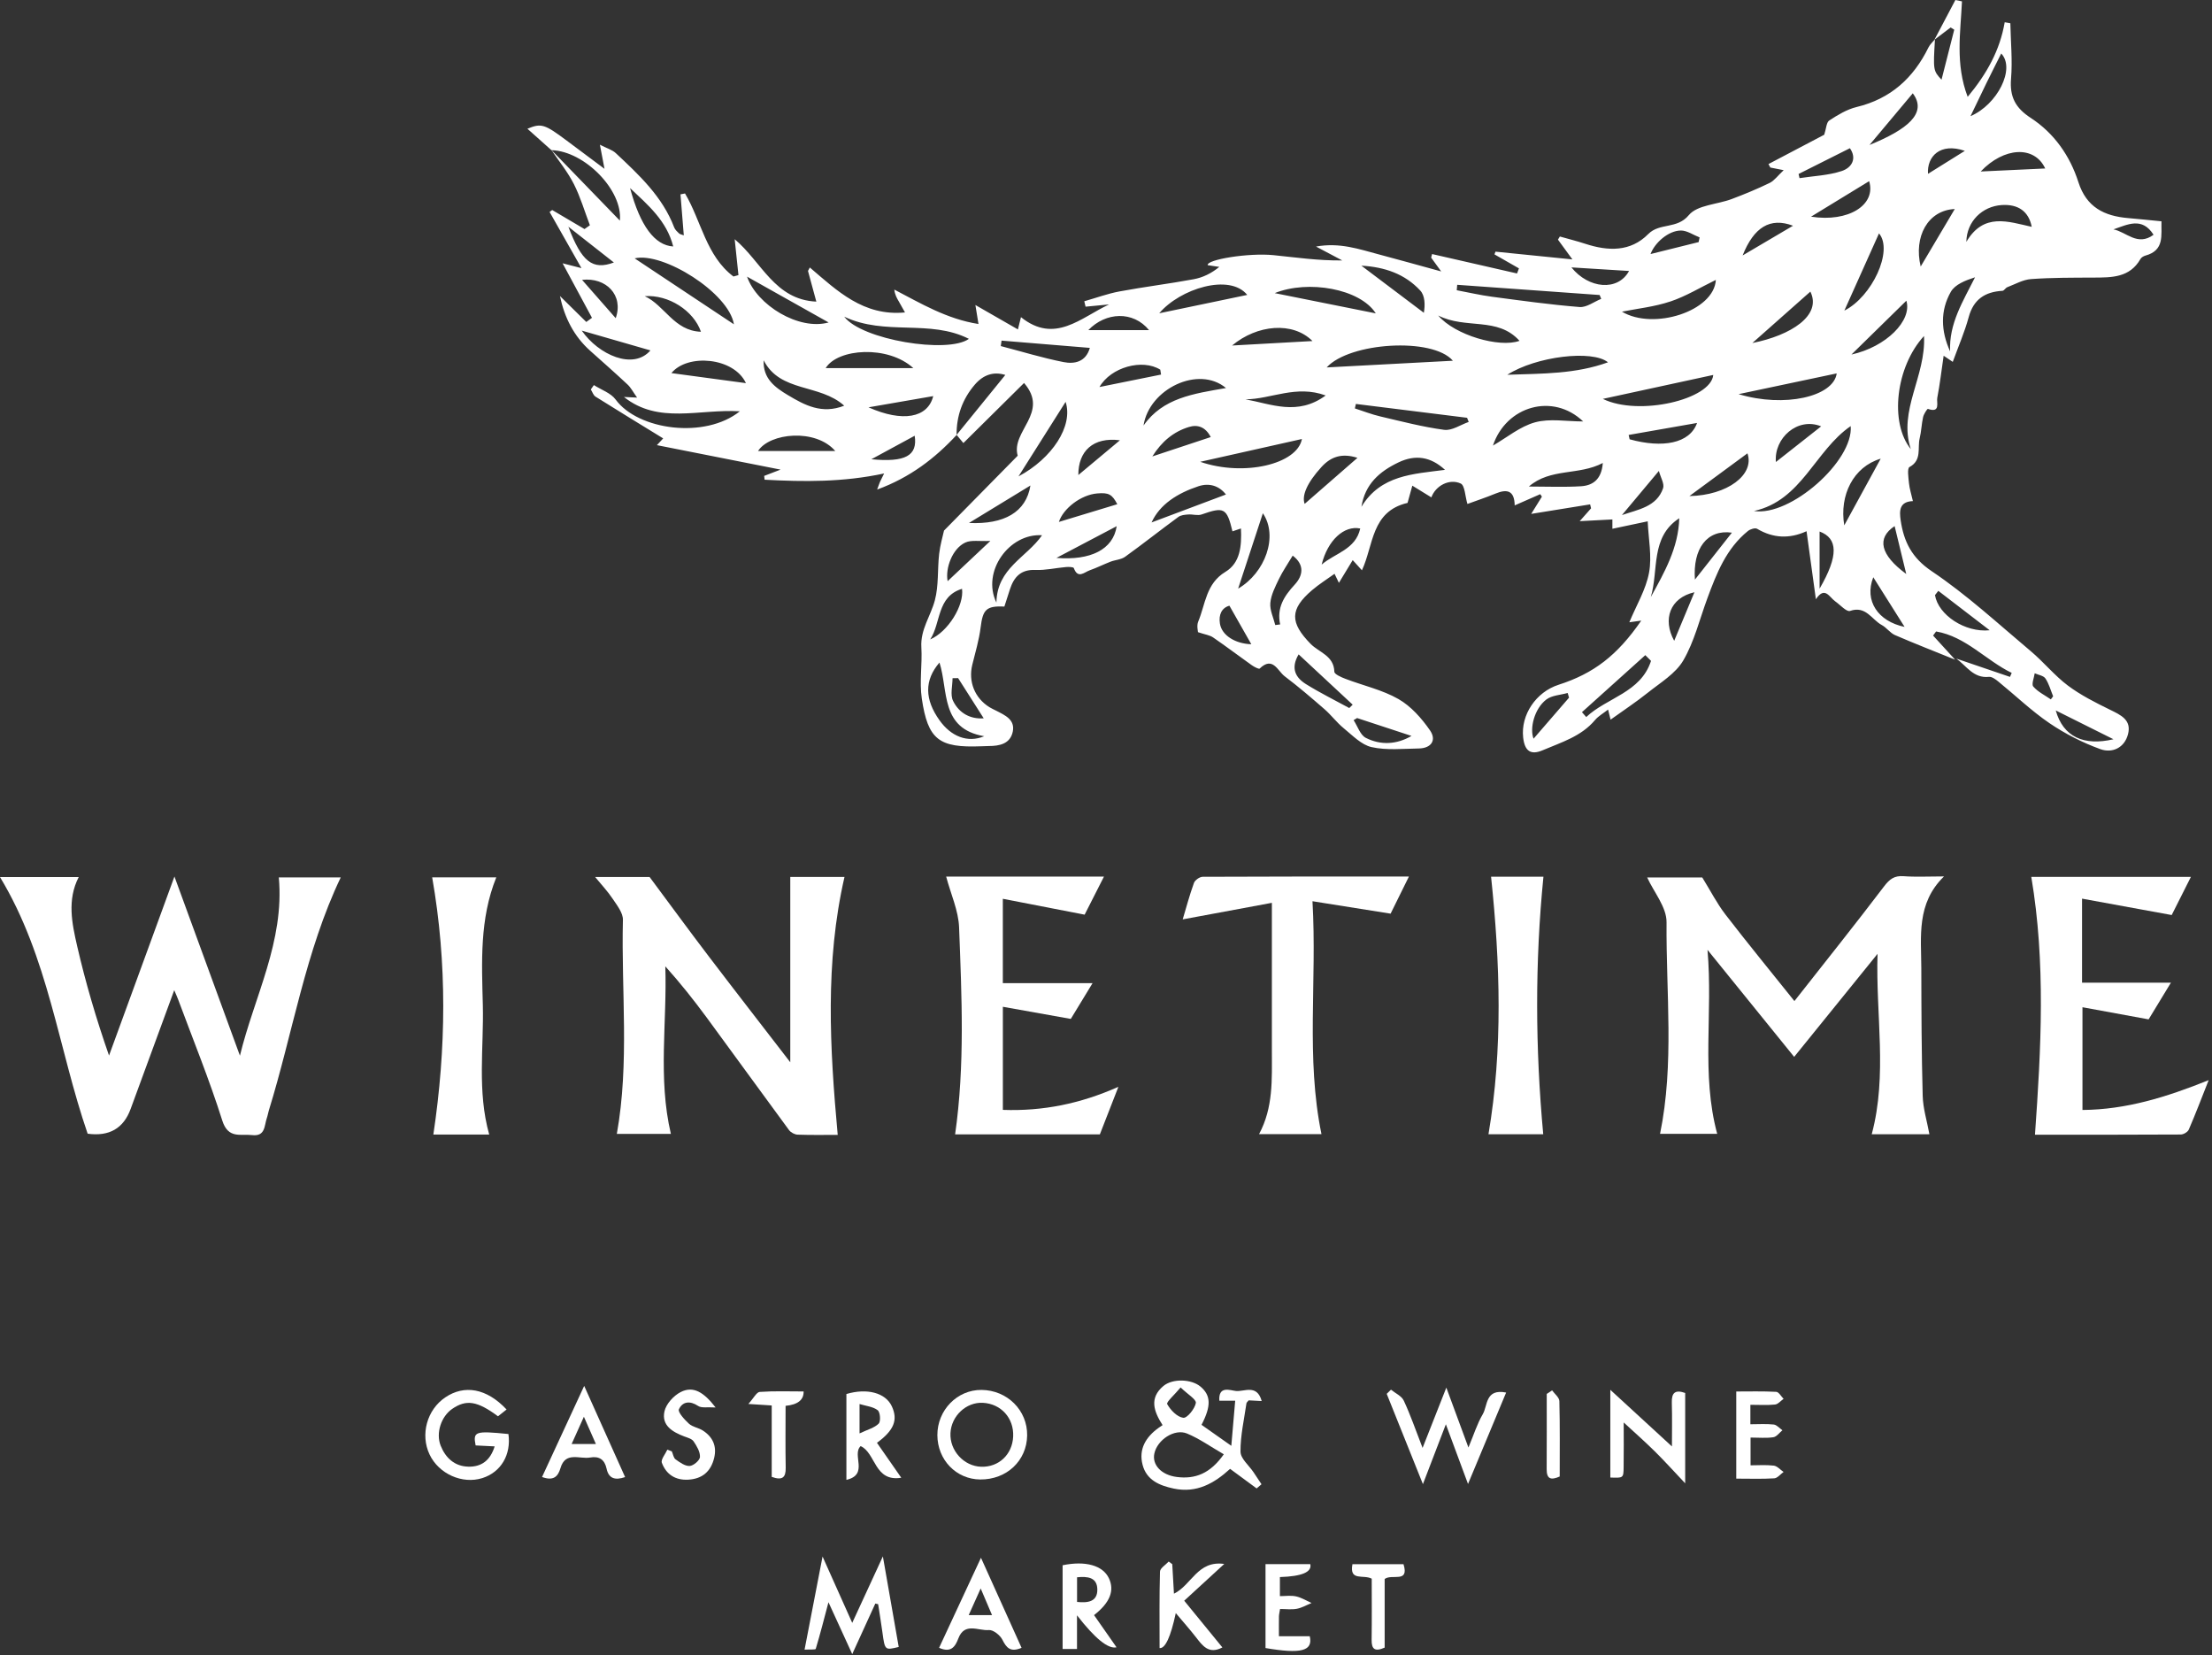 <?xml version="1.0" encoding="UTF-8"?> <svg xmlns="http://www.w3.org/2000/svg" width="258" height="193" viewBox="0 0 258 193" fill="none"><rect x="0" y="0" width="258" height="193" fill="#333333" stroke="none"/><path d="M20.324 115.456C18.538 120.311 16.882 124.809 15.236 129.312C14.407 131.581 12.736 132.542 10.223 132.197C6.806 122.283 5.649 111.604 0 102.272H9.181C7.812 104.927 8.391 107.669 8.998 110.314C9.982 114.59 11.226 118.808 12.717 123.085C15.207 116.272 17.697 109.458 20.346 102.207C22.98 109.415 25.484 116.257 27.985 123.099C29.653 116.221 33.196 109.785 32.52 102.311H39.743C35.614 110.946 34.155 120.436 31.349 129.513C31.262 129.797 31.223 130.095 31.122 130.376C30.813 131.26 30.968 132.542 29.401 132.359C28.05 132.201 26.613 132.83 25.926 130.663C24.421 125.895 22.523 121.248 20.78 116.552C20.687 116.3 20.576 116.056 20.32 115.456H20.324Z" fill="white"></path><path d="M225.033 132.258H218.313C220.168 125.323 218.759 118.315 218.992 111.222C215.802 115.164 212.611 119.106 209.265 123.238C205.97 119.167 202.74 115.182 199.157 110.759C199.804 118.229 198.402 125.229 200.289 132.215H193.623C195.298 124.051 194.313 115.771 194.381 107.539C194.396 105.782 192.89 104.01 192.121 102.318H198.546C199.52 103.892 200.26 105.351 201.241 106.626C203.818 109.972 206.498 113.238 209.294 116.731C212.869 112.182 216.366 107.816 219.747 103.363C220.398 102.508 220.951 102.088 222.032 102.17C223.459 102.278 224.896 102.196 226.743 102.196C223.495 105.358 224.088 109.206 224.095 112.915C224.106 117.873 224.12 122.832 224.257 127.788C224.296 129.254 224.753 130.705 225.037 132.251L225.033 132.258Z" fill="white"></path><path d="M69.414 102.265H75.767C78.211 105.549 80.406 108.553 82.663 111.514C85.804 115.64 88.991 119.736 92.175 123.868V102.258H98.499C96.213 112.219 96.781 122.18 97.708 132.334C96.242 132.334 94.64 132.367 93.041 132.309C92.696 132.299 92.243 132.061 92.034 131.781C88.815 127.415 85.638 123.017 82.422 118.647C80.92 116.61 79.346 114.623 77.6 112.682C77.819 119.193 76.716 125.687 78.25 132.223H71.944C73.431 123.94 72.454 115.582 72.655 107.263C72.677 106.448 71.962 105.56 71.455 104.798C70.862 103.911 70.118 103.124 69.414 102.265Z" fill="white"></path><path d="M242.842 104.787V114.586H253.209C252.178 116.282 251.344 117.659 250.607 118.866C247.959 118.381 245.523 117.932 242.892 117.45V129.431C247.999 129.388 252.684 127.936 257.611 125.952C256.777 128.062 256.077 129.905 255.293 131.716C255.171 132 254.679 132.291 254.355 132.291C248.563 132.327 242.774 132.316 237.352 132.316C238.07 122.23 238.613 112.254 236.924 102.254H255.538C254.743 103.835 254.01 105.29 253.299 106.699C249.86 106.07 246.493 105.456 242.839 104.787H242.842Z" fill="white"></path><path d="M110.355 102.215H128.764C127.938 103.842 127.176 105.337 126.508 106.656C123.256 106.024 120.191 105.431 116.967 104.805V114.644H127.431C126.447 116.261 125.627 117.609 124.894 118.812C122.203 118.331 119.659 117.878 116.971 117.397V129.42C121.639 129.585 126.005 128.705 130.446 126.729C129.652 128.763 128.973 130.509 128.283 132.277H111.401C112.555 124.202 112.167 116.164 111.865 108.14C111.793 106.192 110.905 104.277 110.355 102.211V102.215Z" fill="white"></path><path d="M154.132 132.248H146.852C148.519 129.154 148.35 125.866 148.347 122.6C148.343 116.991 148.347 111.381 148.347 105.276C144.818 105.93 141.422 106.559 137.947 107.206C138.353 105.855 138.741 104.382 139.259 102.955C139.377 102.624 139.927 102.24 140.279 102.24C148.206 102.2 156.133 102.208 164.333 102.208C163.475 103.95 162.727 105.467 162.195 106.538C159.087 106.045 156.27 105.596 153.083 105.089C153.622 114.461 152.299 123.347 154.132 132.248Z" fill="white"></path><path d="M57.06 132.295H50.545C52.043 122.291 52.169 112.352 50.408 102.305H57.886C55.924 107.174 56.19 112.208 56.316 117.21C56.438 122.187 55.64 127.225 57.06 132.295Z" fill="white"></path><path d="M173.913 102.227H180.022C179.023 112.234 179.07 122.206 179.997 132.26H173.611C175.3 122.296 174.973 112.338 173.913 102.227Z" fill="white"></path><path d="M168.695 161.805C169.619 164.306 170.381 166.368 171.272 168.79C171.904 167.285 172.292 166.013 172.95 164.895C173.532 163.9 173.223 161.902 175.67 162.38C174.208 165.89 172.792 169.283 171.225 173.041C170.32 170.605 169.551 168.532 168.641 166.081C167.7 168.532 166.902 170.612 165.964 173.059C164.47 169.333 163.108 165.93 161.742 162.531C161.907 162.369 162.073 162.207 162.238 162.045C162.748 162.462 163.478 162.779 163.729 163.318C164.509 164.978 165.102 166.724 165.925 168.837C166.888 166.39 167.711 164.298 168.695 161.805Z" fill="white"></path><path d="M102.092 186.99C101.244 188.844 100.396 190.702 99.401 192.879C98.423 190.748 97.554 188.848 96.63 186.832C96.12 188.761 95.671 190.526 95.146 192.268C95.114 192.38 94.499 192.322 93.842 192.358C94.528 188.815 95.182 185.43 95.94 181.503C97.187 184.288 98.215 186.587 99.401 189.236C100.612 186.612 101.686 184.288 102.976 181.488C103.645 185.312 104.234 188.682 104.823 192.046C103.203 192.441 103.21 192.441 102.922 190.335C102.771 189.239 102.592 188.15 102.423 187.058C102.311 187.033 102.2 187.011 102.089 186.986L102.092 186.99Z" fill="white"></path><path d="M196.558 172.968C195.217 171.553 194.147 170.36 193.011 169.239C191.876 168.117 190.675 167.061 189.382 165.868C189.382 167.607 189.403 169.357 189.375 171.111C189.357 172.35 189.328 172.35 187.822 172.289V162.062C190.215 164.262 192.594 166.446 195.009 168.664C195.009 167.039 195.045 165.297 194.995 163.554C194.962 162.411 195.376 162.012 196.554 162.429V172.965L196.558 172.968Z" fill="white"></path><path d="M57.695 168.658C56.851 168.614 56.161 168.578 55.475 168.546C55.158 166.915 55.407 166.828 59.302 167.217C59.636 169.631 58.432 171.665 56.262 172.355C53.926 173.095 51.177 171.87 50.103 169.603C49.003 167.281 49.797 164.385 51.935 162.944C54.152 161.446 56.743 161.862 59.086 164.356C58.752 164.622 58.403 164.895 58.084 165.15C55.658 163.346 54.372 163.163 52.74 164.288C51.468 165.161 50.803 167.102 51.403 168.589C51.971 170.005 53.028 170.986 54.63 171.022C56.147 171.058 57.181 170.307 57.695 168.661V168.658Z" fill="white"></path><path d="M114.334 172.517C111.528 172.495 109.339 170.228 109.332 167.342C109.325 164.425 111.653 162.046 114.481 162.074C117.489 162.103 119.85 164.46 119.803 167.389C119.756 170.339 117.41 172.542 114.33 172.517H114.334ZM118.172 167.511C118.272 165.366 116.767 163.688 114.636 163.577C112.699 163.476 110.96 165.1 110.859 167.105C110.755 169.146 112.422 170.972 114.445 171.033C116.497 171.094 118.075 169.606 118.172 167.511Z" fill="white"></path><path d="M137.141 188.094C136.54 190.885 135.91 192.246 135.251 192.176C135.251 189.212 135.212 186.233 135.298 183.257C135.309 182.859 135.959 182.478 136.311 182.086C136.451 182.187 136.588 182.291 136.728 182.391C136.793 183.491 136.854 184.594 136.926 185.834C138.992 184.831 139.667 181.928 142.794 182.366C141.119 183.904 139.65 185.252 138.122 186.653C139.765 188.662 141.152 190.358 142.575 192.101C140.983 192.945 140.26 191.896 139.481 190.897C138.762 189.977 137.986 189.104 137.141 188.098V188.094Z" fill="white"></path><path d="M102.285 168.24C103.23 169.595 104.107 170.86 105.121 172.315C101.966 172.825 102.17 169.444 100.384 168.624C99.314 169.631 101.376 171.945 98.721 172.563V162.552C101.125 161.833 103.288 162.411 104.017 163.978C104.754 165.563 104.287 166.777 102.285 168.24ZM100.255 167.144C101.193 166.695 101.994 166.501 102.487 166.001C102.745 165.739 102.666 164.672 102.372 164.442C101.833 164.021 101.02 163.953 100.255 163.719V167.144Z" fill="white"></path><path d="M204.158 163.806V166.077C205.128 166.077 206.015 166.012 206.881 166.109C207.241 166.149 207.557 166.544 207.895 166.778C207.546 167.062 207.223 167.532 206.838 167.59C206.022 167.716 205.174 167.629 204.179 167.629V170.867C205.049 170.867 205.983 170.792 206.892 170.903C207.295 170.953 207.65 171.385 208.031 171.64C207.668 171.898 207.316 172.362 206.939 172.384C205.516 172.473 204.082 172.419 202.512 172.419V162.257C204.021 162.257 205.599 162.214 207.169 162.297C207.471 162.311 207.744 162.825 208.031 163.113C207.701 163.346 207.388 163.738 207.036 163.777C206.152 163.874 205.253 163.81 204.154 163.81L204.158 163.806Z" fill="white"></path><path d="M147.605 192.172V182.387H152.827C153.042 183.311 151.861 183.815 149.284 183.896V186.12C149.898 186.12 150.559 186.016 151.166 186.149C151.795 186.286 152.374 186.652 152.974 186.922C152.403 187.155 151.853 187.482 151.26 187.594C150.642 187.712 149.984 187.619 149.302 187.619C149.237 188.036 149.176 188.258 149.172 188.481C149.158 189.193 149.169 189.904 149.169 190.795H152.766C153.168 192.531 151.731 192.879 147.605 192.172Z" fill="white"></path><path d="M119.153 192.148C117.873 192.691 117.399 192.17 116.921 191.214C116.655 190.679 115.84 190.028 115.333 190.075C114.126 190.186 112.501 189.13 111.775 191.06C111.42 192.005 110.917 192.77 109.533 192.145C111.125 188.72 112.688 185.36 114.417 181.648C116.088 185.35 117.593 188.684 119.153 192.148ZM115.707 188.332C115.25 187.258 114.869 186.367 114.384 185.224C113.827 186.46 113.421 187.362 112.986 188.332H115.707Z" fill="white"></path><path d="M72.907 172.238C71.717 172.648 70.992 172.389 70.751 171.261C70.521 170.19 69.885 169.77 68.828 169.957C67.603 170.172 65.946 169.213 65.371 171.196C65.07 172.235 64.505 172.698 63.223 172.228C64.825 168.767 66.406 165.346 68.138 161.605C69.817 165.35 71.358 168.781 72.91 172.238H72.907ZM66.669 168.383H69.504C69.037 167.326 68.649 166.442 68.103 165.202C67.535 166.467 67.114 167.394 66.672 168.383H66.669Z" fill="white"></path><path d="M78.361 169.241C78.501 169.561 78.555 169.999 78.799 170.172C79.291 170.527 79.899 170.969 80.438 170.941C80.88 170.919 81.624 170.287 81.642 169.895C81.67 169.291 81.268 168.616 80.898 168.073C80.693 167.771 80.197 167.642 79.809 167.498C78.44 166.981 77.143 166.215 77.498 164.584C77.685 163.718 78.558 162.755 79.378 162.331C80.873 161.555 82.105 162.36 83.467 164.12C82.486 164.056 81.821 164.207 81.43 163.944C80.466 163.301 79.604 163.43 79.184 164.336C79.036 164.659 79.845 165.547 80.362 166.018C80.783 166.399 81.455 166.481 81.954 166.794C83.126 167.538 83.632 168.616 83.298 170.003C82.914 171.584 81.915 172.45 80.265 172.54C78.76 172.622 77.696 171.911 77.197 170.571C77.056 170.193 77.603 169.557 77.836 169.04C78.009 169.104 78.185 169.173 78.357 169.237L78.361 169.241Z" fill="white"></path><path d="M90.011 163.887C89.213 163.837 88.577 163.794 87.287 163.711C87.912 163.021 88.239 162.335 88.613 162.306C90.313 162.187 92.03 162.252 93.73 162.252C93.756 163.234 93.056 163.794 91.628 163.93C91.628 166.32 91.596 168.734 91.642 171.146C91.664 172.295 91.247 172.658 90.011 172.213V163.883V163.887Z" fill="white"></path><path d="M159.993 184.084C159.026 183.563 157.362 184.432 157.743 182.398H163.701C164.398 184.659 162.332 183.476 161.502 184.123V192.122C160.334 192.64 159.967 192.284 159.982 191.209C160.018 188.831 159.993 186.448 159.993 184.084Z" fill="white"></path><path d="M181.031 162.125C181.326 162.542 181.868 162.951 181.879 163.375C181.954 166.297 181.919 169.222 181.919 172.169C180.876 172.636 180.391 172.452 180.399 171.313C180.416 168.388 180.406 165.463 180.406 162.538C180.614 162.402 180.823 162.265 181.031 162.129V162.125Z" fill="white"></path><path d="M252.091 25.804C250.693 25.668 249.453 25.535 248.214 25.43C245.443 25.193 243.359 24.176 242.421 21.251C241.437 18.168 239.579 15.52 236.862 13.752C235.062 12.581 234.39 11.283 234.562 9.178C234.739 7.039 234.523 4.865 234.48 2.709L233.822 2.594C233.265 5.843 231.767 8.567 229.503 11.294C228.037 7.438 228.673 3.773 228.838 0.158C228.583 0.104 228.324 0.054 228.069 0C227.253 1.545 226.438 3.094 225.622 4.639C225.622 4.639 225.68 4.578 225.683 4.574C225.683 4.582 225.683 4.585 225.683 4.592C226.294 4.129 226.905 3.665 227.516 3.202C227.656 3.288 227.796 3.378 227.936 3.464C227.44 5.404 226.948 7.348 226.452 9.293C225.482 8.247 225.471 8.182 225.687 4.596C225.672 4.607 225.658 4.618 225.644 4.628C225.396 4.923 225.097 5.192 224.932 5.53C223.175 9.106 220.512 11.524 216.545 12.48C215.417 12.753 214.35 13.403 213.361 14.047C213.02 14.269 213.009 14.992 212.772 15.71C210.828 16.734 208.546 17.935 206.268 19.131C206.34 19.268 206.415 19.401 206.487 19.537C206.893 19.616 207.299 19.699 208.043 19.843C207.346 20.493 206.951 21.064 206.408 21.33C204.964 22.031 203.476 22.649 201.97 23.213C200.278 23.849 197.96 23.9 196.979 25.085C195.599 26.756 193.576 25.948 192.243 27.295C190.166 29.394 187.55 29.293 184.898 28.427C183.921 28.108 182.925 27.86 181.937 27.579C181.862 27.701 181.79 27.82 181.714 27.942C182.171 28.567 182.627 29.193 183.4 30.249C180.112 29.919 177.269 29.631 174.427 29.344C174.388 29.451 174.352 29.559 174.312 29.663C175.264 30.206 176.217 30.752 177.165 31.295C177.09 31.492 177.018 31.69 176.942 31.888C173.64 31.133 170.334 30.378 167.032 29.624C166.996 29.764 166.96 29.901 166.924 30.041C167.215 30.44 167.506 30.842 168.096 31.651C165.375 30.907 163.108 30.271 160.833 29.667C158.537 29.06 156.259 28.244 153.496 28.751C154.75 29.412 155.652 29.89 156.557 30.368C153.787 30.404 151.167 30.019 148.537 29.753C145.633 29.462 140.707 30.267 140.861 30.921C141.314 30.989 141.763 31.058 142.216 31.122C141.285 31.884 140.283 32.366 139.226 32.56C136.352 33.092 133.444 33.447 130.573 33.983C129.183 34.241 127.835 34.741 126.466 35.129C126.516 35.341 126.567 35.549 126.617 35.761C127.53 35.675 128.446 35.589 129.359 35.499C126.06 37.033 123.034 40.153 119.082 36.983C118.924 37.619 118.834 37.975 118.726 38.413C117.098 37.479 115.582 36.609 113.767 35.567C113.918 36.491 114.004 37.026 114.126 37.781C110.44 37.202 107.428 35.395 104.306 33.767C104.385 34.403 104.618 34.78 104.845 35.169C105.06 35.542 105.269 35.919 105.556 36.433C100.702 36.897 97.64 33.907 94.456 31.191C94.384 31.324 94.312 31.46 94.241 31.593C94.543 32.703 94.844 33.81 95.214 35.172C90.349 34.949 88.84 30.529 85.692 27.895C85.872 29.617 86.001 30.849 86.13 32.078C85.936 32.132 85.742 32.19 85.548 32.243C82.361 29.843 81.804 25.775 79.899 22.559L79.368 22.663C79.493 24.23 79.623 25.797 79.756 27.443C79.493 27.342 79.303 27.317 79.192 27.209C78.98 27.004 78.735 26.785 78.635 26.519C77.269 22.926 74.538 20.4 71.832 17.863C71.405 17.464 70.769 17.288 69.971 16.875C70.186 18.006 70.309 18.642 70.506 19.685C68.771 18.391 67.445 17.403 66.119 16.411C63.521 14.467 63.136 14.341 61.516 15.013C62.475 15.872 63.395 16.688 64.311 17.507C64.311 17.507 64.304 17.475 64.311 17.485C64.319 17.493 64.326 17.503 64.337 17.511C68.21 17.633 72.662 22.218 72.299 25.725C69.647 22.987 66.992 20.252 64.337 17.511C64.337 17.511 64.333 17.511 64.329 17.511C65.21 18.815 66.223 20.062 66.934 21.463C67.707 22.991 68.192 24.661 68.803 26.268L68.174 26.71C66.92 25.969 65.666 25.229 64.408 24.489C64.304 24.564 64.204 24.64 64.103 24.715C65.289 26.803 66.475 28.891 67.818 31.266C66.852 31.018 66.327 30.885 65.619 30.702C66.834 32.951 67.941 35.007 69.047 37.059C68.825 37.22 68.602 37.382 68.382 37.544C67.358 36.534 66.334 35.528 65.31 34.518C65.849 37.066 66.949 39.215 68.843 40.907C70.301 42.212 71.775 43.505 73.205 44.846C73.589 45.205 73.841 45.712 74.308 46.362C73.561 46.326 73.201 46.312 72.774 46.29C76.813 49.495 81.502 47.677 86.296 47.957C82.246 51.213 74.437 50.175 71.807 46.592C71.243 45.823 70.129 45.456 69.267 44.903L68.911 45.413C69.091 45.697 69.202 46.089 69.461 46.251C72.091 47.904 74.743 49.517 77.352 51.12C77.312 51.163 77.104 51.386 76.619 51.907C81.488 52.87 86.044 53.772 91.043 54.76C90.112 55.115 89.62 55.306 89.131 55.493C89.149 55.64 89.167 55.791 89.181 55.938C93.748 56.186 98.312 56.24 103.12 55.209C102.84 55.78 102.732 55.978 102.642 56.183C102.549 56.402 102.473 56.632 102.308 57.085C106.142 55.68 109.038 53.455 111.579 50.717C111.909 51.116 112.243 51.515 112.366 51.662C114.665 49.384 117.069 47.005 119.441 44.659C122.456 48.137 117.885 50.261 118.701 53.139C115.873 56.014 113.041 58.885 110.105 61.871C109.958 62.547 109.656 63.56 109.538 64.591C109.333 66.395 109.498 68.278 109.038 70.003C108.553 71.825 107.342 73.409 107.464 75.465C107.583 77.456 107.227 79.493 107.515 81.448C108.226 86.266 109.527 87.212 114.414 87.021C114.712 87.01 115.01 86.992 115.312 86.992C116.591 86.992 117.831 86.734 118.126 85.314C118.413 83.913 117.217 83.399 116.196 82.874C115.93 82.738 115.654 82.616 115.402 82.461C113.684 81.394 112.926 79.471 113.404 77.52C113.76 76.072 114.195 74.627 114.378 73.154C114.637 71.081 115.021 70.635 117.148 70.725C117.361 70.071 117.572 69.392 117.795 68.716C118.266 67.283 119.064 66.388 120.767 66.46C121.946 66.51 123.135 66.223 124.324 66.122C124.641 66.093 125.198 66.108 125.248 66.244C125.719 67.534 126.466 66.726 127.088 66.506C127.914 66.215 128.701 65.817 129.517 65.5C130.081 65.281 130.764 65.26 131.231 64.922C133.33 63.413 135.356 61.803 137.444 60.276C137.739 60.06 138.199 60.02 138.59 59.992C139.108 59.952 139.686 60.153 140.146 59.992C142.769 59.068 143.096 59.223 143.75 61.957C144.049 61.857 144.347 61.756 144.742 61.623C144.832 63.671 144.667 65.633 142.927 66.683C140.653 68.055 140.606 70.448 139.758 72.475C139.557 72.953 139.729 73.589 139.729 73.715C140.57 73.999 141.106 74.06 141.497 74.333C143.017 75.375 144.487 76.493 145.993 77.56C146.273 77.757 146.826 78.052 146.923 77.959C148.454 76.478 149.022 78.239 149.834 78.853C151.44 80.068 152.975 81.383 154.495 82.706C155.282 83.392 155.914 84.254 156.719 84.912C157.743 85.746 158.785 86.852 159.978 87.118C161.739 87.51 163.647 87.305 165.487 87.276C166.91 87.255 167.592 86.328 166.791 85.167C165.817 83.758 164.57 82.35 163.115 81.516C161.229 80.438 159.008 79.949 156.945 79.162C156.453 78.975 155.644 78.627 155.634 78.332C155.583 76.453 153.855 76.083 152.87 75.084C150.434 72.597 150.423 71.049 153.039 68.813C153.855 68.116 154.775 67.545 155.655 66.909C155.842 67.293 155.986 67.592 156.165 67.965C156.748 67.006 157.229 66.215 157.775 65.313C158.21 65.795 158.498 66.111 158.85 66.499C160.222 63.571 159.913 59.632 164.172 58.641C164.315 58.116 164.517 57.401 164.729 56.632C165.555 57.142 166.234 57.559 166.949 57.997C167.442 56.632 169.055 55.777 170.37 56.38C170.862 56.607 170.884 57.861 171.153 58.766C172.142 58.403 173.306 58.019 174.438 57.552C175.742 57.016 176.637 57.149 176.669 58.932C177.773 58.447 178.71 58.037 179.648 57.624C179.713 57.721 179.778 57.818 179.842 57.915C179.465 58.526 179.084 59.136 178.595 59.923C181.046 59.528 183.256 59.172 185.466 58.813C185.502 58.968 185.541 59.118 185.577 59.273C185.254 59.639 184.927 60.006 184.251 60.771C185.797 60.689 186.882 60.631 188.064 60.57V61.659C189.379 61.382 190.587 61.127 192.182 60.789C192.268 62.823 192.692 64.871 192.34 66.772C191.974 68.752 190.856 70.588 190.04 72.561C190.561 72.489 190.928 72.439 191.431 72.367C188.635 76.424 185.894 78.53 181.786 79.849C179.149 80.697 177.356 83.37 177.658 86.011C177.837 87.578 178.534 88.085 179.943 87.481C182.106 86.558 184.42 85.882 186.034 83.967C186.433 83.492 187.015 83.173 187.561 82.741C187.697 83.288 187.791 83.676 187.852 83.916C189.358 82.835 190.816 81.875 192.178 80.787C193.644 79.612 195.427 78.559 196.329 77.017C197.619 74.811 198.237 72.209 199.139 69.773C200.217 66.848 201.352 63.955 203.878 61.914C204.144 61.702 204.709 61.522 204.942 61.659C206.796 62.755 208.694 62.863 210.71 61.943C211.076 64.602 211.414 67.085 211.798 69.877C212.844 68.307 213.351 69.626 214.059 70.125C214.634 70.531 215.385 71.379 215.78 71.239C217.63 70.592 218.306 72.249 219.481 72.881C220.045 73.183 220.451 73.805 221.026 74.056C223.344 75.059 225.701 75.975 228.04 76.924C227.182 75.986 226.326 75.048 225.468 74.11C225.586 73.952 225.705 73.794 225.82 73.632C229.302 74.236 231.619 76.999 234.638 78.465C234.57 78.62 234.505 78.774 234.437 78.929C232.353 78.217 230.268 77.509 228.181 76.798C229.363 77.642 230.175 79.119 231.979 78.925C232.324 78.889 232.762 79.213 233.075 79.471C235.066 81.088 236.931 82.889 239.043 84.326C240.872 85.569 242.903 86.601 244.98 87.355C246.352 87.851 247.797 87.219 248.207 85.602C248.631 83.945 247.366 83.377 246.112 82.763C244.416 81.933 242.698 81.067 241.196 79.946C239.629 78.771 238.368 77.197 236.859 75.928C233.071 72.748 229.41 69.36 225.32 66.614C222.97 65.037 222.057 63.161 221.687 60.674C221.522 59.56 221.529 58.49 223.114 58.432C222.927 57.613 222.722 56.988 222.658 56.348C222.593 55.701 222.431 54.616 222.715 54.461C224.199 53.653 223.624 52.244 223.904 51.109C224.102 50.3 224.12 49.449 224.303 48.633C224.386 48.274 224.788 47.652 224.868 47.681C226.362 48.194 225.852 46.926 225.956 46.394C226.258 44.842 226.438 43.268 226.7 41.482C227.343 41.917 227.681 42.143 227.764 42.197C228.411 40.411 229.144 38.737 229.618 36.994C230.182 34.903 231.519 34.029 233.56 33.911C233.754 33.9 233.912 33.573 234.124 33.49C235.044 33.138 235.96 32.606 236.905 32.542C239.324 32.369 241.753 32.38 244.178 32.369C246.295 32.358 248.401 32.394 249.655 30.202C249.759 30.016 250.018 29.865 250.233 29.804C252.486 29.189 252.055 27.439 252.105 25.786L252.091 25.804ZM246.507 86.202C243.068 87.007 240.642 85.936 239.776 82.842C242.173 84.039 244.236 85.07 246.507 86.202ZM237.322 78.508C237.75 78.702 238.346 78.781 238.569 79.112C238.986 79.73 239.184 80.492 239.471 81.196C239.381 81.315 239.291 81.433 239.202 81.552C238.504 81.067 237.696 80.679 237.157 80.057C236.923 79.788 237.25 79.037 237.322 78.505V78.508ZM226.078 68.896C228.026 70.391 229.974 71.886 232.069 73.492C229.18 73.787 226.071 71.699 225.69 69.395C225.82 69.23 225.949 69.061 226.078 68.896ZM231.673 9.727C232.234 8.581 232.812 7.442 233.416 6.238C235.098 7.992 232.974 12.203 229.834 13.543C230.498 12.164 231.077 10.942 231.673 9.727ZM229.172 17.59C227.408 18.689 225.917 19.62 224.875 20.27C224.738 18.265 226.28 16.594 229.172 17.59ZM223.1 10.881C224.846 13.202 222.456 15.107 218.051 16.903C219.732 14.898 221.411 12.893 223.1 10.881ZM222.352 35.064C223.053 37.382 219.988 40.454 215.945 41.342C217.975 39.355 220.182 37.192 222.352 35.064ZM215.119 36.218C216.477 33.189 217.792 30.26 219.161 27.213C220.861 29.243 218.324 34.619 215.119 36.218ZM218.011 21.125C218.859 23.885 215.604 25.951 211.234 25.265C213.473 23.896 215.762 22.498 218.011 21.125ZM204.389 39.998C206.645 38 208.863 36.035 211.155 34.004C212.524 36.778 208.891 39.107 204.389 39.998ZM215.765 17.284C216.599 18.466 216.013 19.552 214.802 19.947C213.243 20.461 211.536 20.518 209.89 20.773C209.854 20.612 209.815 20.45 209.779 20.288C211.737 19.307 213.692 18.323 215.765 17.284ZM209.132 26.322C206.94 27.612 205.097 28.697 203.253 29.786C204.568 26.498 206.455 25.312 209.132 26.322ZM214.227 43.541C213.865 46.251 208.126 47.573 202.782 45.959C206.789 45.111 210.523 44.325 214.227 43.541ZM212.413 49.715C210.497 51.224 208.787 52.571 207.134 53.872C206.89 51.098 209.657 48.593 212.413 49.715ZM196.038 26.879C196.767 26.871 197.504 27.4 198.237 27.683C198.197 27.867 198.158 28.046 198.122 28.23C196.243 28.697 194.36 29.164 192.513 29.624C193.001 28.305 194.6 26.893 196.041 26.882L196.038 26.879ZM194.823 35.158C196.645 34.547 198.323 33.516 200.131 32.639C199.919 36.3 192.843 38.539 189.178 36.343C191.011 35.977 192.987 35.772 194.823 35.154V35.158ZM190.008 31.597C188.693 34.004 185.283 33.663 183.285 31.18C185.513 31.316 187.698 31.453 190.008 31.597ZM187.55 42.248C183.781 43.609 180.008 43.559 175.807 43.699C179.17 41.547 185.735 40.763 187.55 42.248ZM169.968 33.21C175.505 33.605 181.039 34.001 186.576 34.4C186.637 34.55 186.699 34.698 186.76 34.849C185.919 35.187 185.049 35.866 184.237 35.801C180.82 35.528 177.417 35.053 174.014 34.601C172.638 34.417 171.279 34.098 169.91 33.843C169.928 33.63 169.946 33.419 169.964 33.206L169.968 33.21ZM177.23 39.743C174.891 40.594 169.673 39.078 167.747 36.789C170.985 38.435 174.661 36.89 177.23 39.743ZM169.461 42.064C164.473 42.33 159.421 42.596 154.739 42.844C157.387 39.919 167.082 39.29 169.461 42.064ZM165.656 33.882C166.209 34.479 166.234 35.56 166.072 36.473C163.701 34.683 161.329 32.894 158.785 30.979C161.512 31.133 163.863 31.942 165.656 33.882ZM160.467 36.541C156.356 35.718 152.529 34.949 148.68 34.18C152.579 32.606 158.631 33.663 160.467 36.541ZM153.082 39.768C149.787 39.951 146.826 40.113 143.707 40.289C146.625 37.846 150.79 37.465 153.082 39.768ZM154.624 46.114C151.336 48.529 148.267 47.106 145.27 46.563C148.253 46.549 151.156 44.846 154.624 46.114ZM145.475 34.389C141.943 35.125 138.482 35.848 135.209 36.53C137.624 33.67 143.416 31.845 145.475 34.389ZM134.023 38.496H126.937C128.964 36.383 132.162 36.218 134.023 38.496ZM85.602 37.817C81.596 35.158 77.675 32.553 74.024 30.127C77.309 29.336 85.013 34.144 85.602 37.817ZM81.757 38.686C78.62 38.582 77.524 35.6 75.199 34.536C77.966 34.338 80.898 36.211 81.757 38.686ZM78.523 28.74C76.371 28.611 74.671 26.35 73.489 21.93C75.548 23.878 77.761 25.729 78.523 28.74ZM66.295 26.44C67.995 27.773 69.691 29.107 71.602 30.608C69.116 31.532 67.836 30.526 66.295 26.44ZM67.89 32.635C70.686 32.312 72.766 34.417 71.814 37.102C70.398 35.492 69.141 34.058 67.89 32.635ZM67.851 38.55C70.496 39.312 73.094 40.063 75.864 40.86C73.866 43.185 69.813 41.378 67.851 38.55ZM78.311 43.505C80.183 41.209 85.602 41.658 87.004 44.677C83.956 44.267 81.028 43.872 78.311 43.505ZM96.648 37.601C93.177 38.568 88.294 35.589 87.133 32.258C90.151 33.954 93.256 35.697 96.648 37.601ZM106.53 42.927H96.303C97.69 40.63 103.569 40.217 106.53 42.927ZM88.416 52.589C89.781 50.466 95.139 49.941 97.421 52.589H88.416ZM91.916 46.085C90.399 45.18 88.969 44.145 89.073 42.014C90.999 45.794 95.603 44.723 98.466 47.307C95.865 48.328 93.863 47.249 91.919 46.085H91.916ZM101.632 53.552C103.274 52.661 104.913 51.774 106.688 50.81C107.04 53.143 105.589 53.93 101.632 53.552ZM101.298 47.497C103.939 47.041 106.304 46.631 108.848 46.189C108.219 48.741 105.262 49.262 101.298 47.497ZM98.466 36.926C103.246 39.2 108.445 37.195 113.009 39.513C110.558 41.281 100.497 39.628 98.466 36.926ZM111.572 50.71C111.572 50.71 111.572 50.717 111.572 50.724H111.561C111.561 50.721 111.568 50.717 111.572 50.714C111.557 48.493 112.254 46.531 113.706 44.842C114.691 43.696 115.894 43.297 117.256 43.721C115.355 46.06 113.465 48.389 111.572 50.714V50.71ZM116.728 40.354C116.757 40.142 116.789 39.93 116.818 39.718C120.214 39.998 123.613 40.278 127.117 40.566C126.649 42.212 125.32 42.474 124.051 42.222C121.583 41.734 119.168 40.99 116.728 40.354ZM120.185 56.614C119.689 59.722 117.116 61.17 113.016 60.983C115.449 59.499 117.662 58.152 120.185 56.614ZM112.208 68.659C112.47 70.603 110.569 73.675 108.496 74.559C109.768 72.633 109.247 69.572 112.208 68.659ZM109.588 83.999C107.845 81.563 107.791 79.328 109.577 77.258C110.63 80.56 109.656 84.969 114.798 85.85C112.847 86.658 110.925 85.871 109.588 83.999ZM114.737 83.762C113.203 83.877 111.866 83.173 111.162 81.728C110.81 81.009 111.101 79.975 111.101 79.083C111.316 79.083 111.536 79.076 111.751 79.073C112.739 80.621 113.728 82.17 114.737 83.762ZM110.529 67.768C110.238 66.262 111.083 63.955 112.596 63.262C113.296 62.942 114.231 63.136 115.513 63.075C113.501 64.972 111.956 66.424 110.529 67.768ZM116.218 70.269C114.461 66.654 117.713 62.158 121.54 62.414C119.736 65.015 116.282 66.24 116.218 70.269ZM118.794 55.55C120.627 52.654 122.456 49.754 124.289 46.858C125.205 49.679 122.711 53.462 118.794 55.55ZM123.218 65.055C125.737 63.729 127.839 62.626 130.246 61.357C129.844 64.074 127.192 65.382 123.218 65.055ZM123.505 60.861C124.001 59.316 126.049 57.699 127.979 57.537C129.319 57.426 129.707 57.634 130.318 58.795C128 59.499 125.676 60.204 123.502 60.861H123.505ZM125.773 55.392C125.758 52.611 127.494 50.933 130.624 51.339C128.805 52.855 127.321 54.099 125.773 55.392ZM128.238 45.133C129.56 42.815 133.24 41.802 135.331 43.106C135.36 43.297 135.392 43.487 135.421 43.678C133.049 44.156 130.681 44.637 128.238 45.129V45.133ZM133.376 49.621C134.03 45.349 139.787 42.567 142.996 45.248C139.176 45.913 135.633 46.401 133.376 49.621ZM141.217 50.965C138.939 51.72 136.837 52.417 134.404 53.222C135.5 51.486 136.858 50.351 138.655 49.794C139.693 49.47 140.61 49.783 141.217 50.965ZM134.318 60.915C135.27 58.813 137.343 57.509 139.78 56.7C141.07 56.273 142.216 56.664 142.989 57.663C139.966 58.799 137.077 59.88 134.318 60.919V60.915ZM142.288 72.719C142.119 71.663 142.507 70.872 143.395 70.628C144.293 72.209 145.127 73.675 145.949 75.123C144.11 75.066 142.511 74.114 142.288 72.719ZM144.411 68.637C145.339 65.813 146.284 62.938 147.297 59.848C149.122 62.532 147.566 66.801 144.411 68.637ZM158.293 83.73C160.366 84.412 162.436 85.091 164.635 85.814C162.892 86.823 161.052 86.921 159.306 86.04C158.652 85.71 158.347 84.682 157.88 83.974L158.293 83.726V83.73ZM151.469 76.306C153.639 78.325 155.705 80.248 157.772 82.17C157.639 82.299 157.506 82.432 157.373 82.562C155.688 81.642 153.959 80.79 152.331 79.777C151.124 79.026 150.499 77.951 151.469 76.302V76.306ZM151.005 68.177C149.773 69.51 148.896 70.872 149.313 72.813C149.122 72.838 148.932 72.86 148.742 72.885C148.53 72.022 148.088 71.138 148.167 70.301C148.256 69.342 148.749 68.393 149.18 67.495C149.604 66.614 150.172 65.802 150.775 64.789C152.216 65.878 151.958 67.15 151.005 68.177ZM139.988 53.85C143.959 52.959 147.944 52.068 151.853 51.191C151.304 54.131 145.094 55.604 139.988 53.85ZM152.17 58.755C151.821 57.821 152.41 56.341 154.139 54.447C155.246 53.236 156.536 52.812 158.329 53.387C156.119 55.313 154.092 57.081 152.17 58.755ZM154.153 65.835C154.854 62.996 156.773 61.239 158.652 61.627C158.117 64.081 155.702 64.498 154.153 65.835ZM158.792 59.097C159.213 56.434 160.912 54.975 163.108 53.922C165.07 52.984 166.856 53.233 168.541 54.788C164.836 55.277 161.049 55.374 158.792 59.097ZM168.458 50.124C165.939 49.786 163.456 49.136 160.973 48.554C159.974 48.32 159.008 47.939 158.027 47.623C158.066 47.451 158.106 47.275 158.145 47.102C162.468 47.641 166.791 48.177 171.114 48.716C171.179 48.877 171.24 49.039 171.304 49.201C170.352 49.531 169.35 50.239 168.455 50.121L168.458 50.124ZM174.132 51.957C175.663 47.354 181.122 45.762 184.654 49.143C182.695 49.143 180.759 48.777 179.052 49.244C177.291 49.725 175.757 51.023 174.132 51.957ZM184.395 56.7C182.44 56.822 180.471 56.732 178.322 56.732C180.838 54.551 184.14 55.468 186.946 53.987C186.803 55.913 185.771 56.617 184.395 56.7ZM186.95 46.513C191.244 45.582 195.585 44.641 199.829 43.721C199.563 46.592 191.14 48.565 186.95 46.513ZM190.073 51.224C190.037 51.055 189.997 50.886 189.961 50.717C192.538 50.264 195.111 49.815 197.939 49.319C197.098 51.709 193.925 52.291 190.073 51.224ZM195.862 60.43C195.775 63.865 194.133 66.744 192.545 69.618C193.479 66.481 192.473 62.636 195.862 60.43ZM189.178 60.06C190.522 58.454 191.866 56.851 193.486 54.914C193.688 55.676 194.155 56.42 193.975 56.937C193.228 59.104 191.064 59.41 189.178 60.06ZM178.869 86.137C178.398 84.951 178.951 82.644 180.356 81.57C181.003 81.074 182.006 81.045 182.846 80.805C182.9 80.988 182.954 81.171 183.008 81.351C181.607 82.968 180.209 84.588 178.869 86.137ZM185.013 83.611C184.848 83.421 184.679 83.234 184.514 83.043C186.975 80.826 189.44 78.613 191.902 76.395C192.125 76.618 192.347 76.841 192.57 77.064C191.366 80.776 187.446 81.329 185.013 83.611ZM195.272 74.721C193.896 72.231 194.769 69.712 197.633 69.058C196.782 71.095 196.038 72.881 195.272 74.721ZM197.691 67.585C197.425 63.991 199.096 61.702 202.003 62.112C200.511 64.005 199.114 65.781 197.691 67.585ZM197.044 57.846C199.383 56.125 201.546 54.533 203.817 52.862C204.683 55.353 201.46 57.767 197.044 57.846ZM212.23 68.641V61.979C214.382 62.776 214.457 64.81 212.23 68.641ZM204.576 59.586C210.153 58.36 211.683 52.553 215.859 49.686C216.207 53.725 208.827 60.261 204.576 59.586ZM215.108 61.26C214.522 57.739 216.168 54.433 219.359 53.484C217.828 56.283 216.52 58.68 215.108 61.26ZM218.493 67.311C219.79 69.367 220.936 71.185 222.144 73.1C219.068 72.464 217.408 70.075 218.493 67.311ZM222.338 66.93C219.316 64.713 218.852 62.755 220.983 61.346C221.425 63.165 221.845 64.9 222.338 66.93ZM222.87 52.367C220.369 49.294 221.112 42.769 224.411 39.179C224.652 43.89 221.375 47.857 222.87 52.367ZM224.023 31.079C223.182 27.601 224.857 24.514 227.997 24.374C226.592 26.742 225.292 28.941 224.023 31.079ZM227.455 40.975C226.366 38.589 226.294 36.214 227.537 34.029C228.026 33.171 229.212 32.707 230.362 32.333C228.953 35.154 227.304 37.727 227.455 40.979V40.975ZM229.348 28.201C229.384 25.8 231.224 24.058 233.466 23.91C235.378 23.785 236.625 24.636 236.974 26.451C234.221 25.844 231.372 24.759 229.348 28.204V28.201ZM231.023 19.997C233.736 17.144 237.283 16.939 238.547 19.645C236.032 19.764 233.513 19.882 231.023 19.997ZM246.507 26.746C248.138 26.196 249.838 25.251 251.182 27.375C249.31 28.758 247.998 27.033 246.507 26.746Z" fill="white"></path><path d="M144.687 169.281C144.673 167.401 145.111 165.515 145.381 163.635C145.395 163.535 145.517 163.452 145.643 163.29C146.035 163.312 146.477 163.334 147.159 163.369C146.606 161.361 145.111 162.302 144.152 162.198C143.483 162.126 142.096 161.54 142.219 163.334H144.069C143.922 165.051 143.782 166.661 143.616 168.591C142.215 167.602 141.173 166.869 140.142 166.144C141.284 163.944 141.241 162.726 140.037 161.699C138.974 160.793 136.757 160.718 135.686 161.623C134.029 163.021 134.568 164.57 135.599 166.179C135.416 166.305 135.269 166.399 135.129 166.499C133.648 167.567 132.789 168.975 133.267 170.808C133.731 172.586 135.222 173.223 136.893 173.575C139.574 174.142 141.629 172.964 143.473 171.278C144.543 172.065 145.557 172.813 146.57 173.56C146.761 173.399 146.947 173.233 147.138 173.072C146.825 172.601 146.516 172.13 146.2 171.663C145.668 170.869 144.694 170.082 144.691 169.284L144.687 169.281ZM137.705 161.788C138.524 162.583 139.556 163.19 139.48 163.596C139.355 164.282 138.46 165.382 138.014 165.324C137.303 165.234 136.527 164.429 136.138 163.729C136.009 163.495 136.987 162.651 137.705 161.785V161.788ZM137.22 172.22C135.456 171.983 134.353 170.811 134.64 169.485C134.981 167.897 136.986 166.55 138.456 167.16C139.897 167.757 141.198 168.691 142.74 169.579C141.162 171.821 139.405 172.511 137.22 172.22Z" fill="white"></path><path d="M127.605 188.333C129.473 186.878 130.016 185.469 129.34 184.036C128.636 182.541 126.606 181.966 123.939 182.519V192.279H125.618V188.358C127.726 191.073 129.262 192.315 130.228 192.085C129.365 190.852 128.521 189.645 127.605 188.333ZM125.625 186.795V183.921C126.836 183.802 127.971 183.91 127.989 185.34C128.007 186.785 126.872 186.928 125.625 186.795Z" fill="white"></path></svg> 